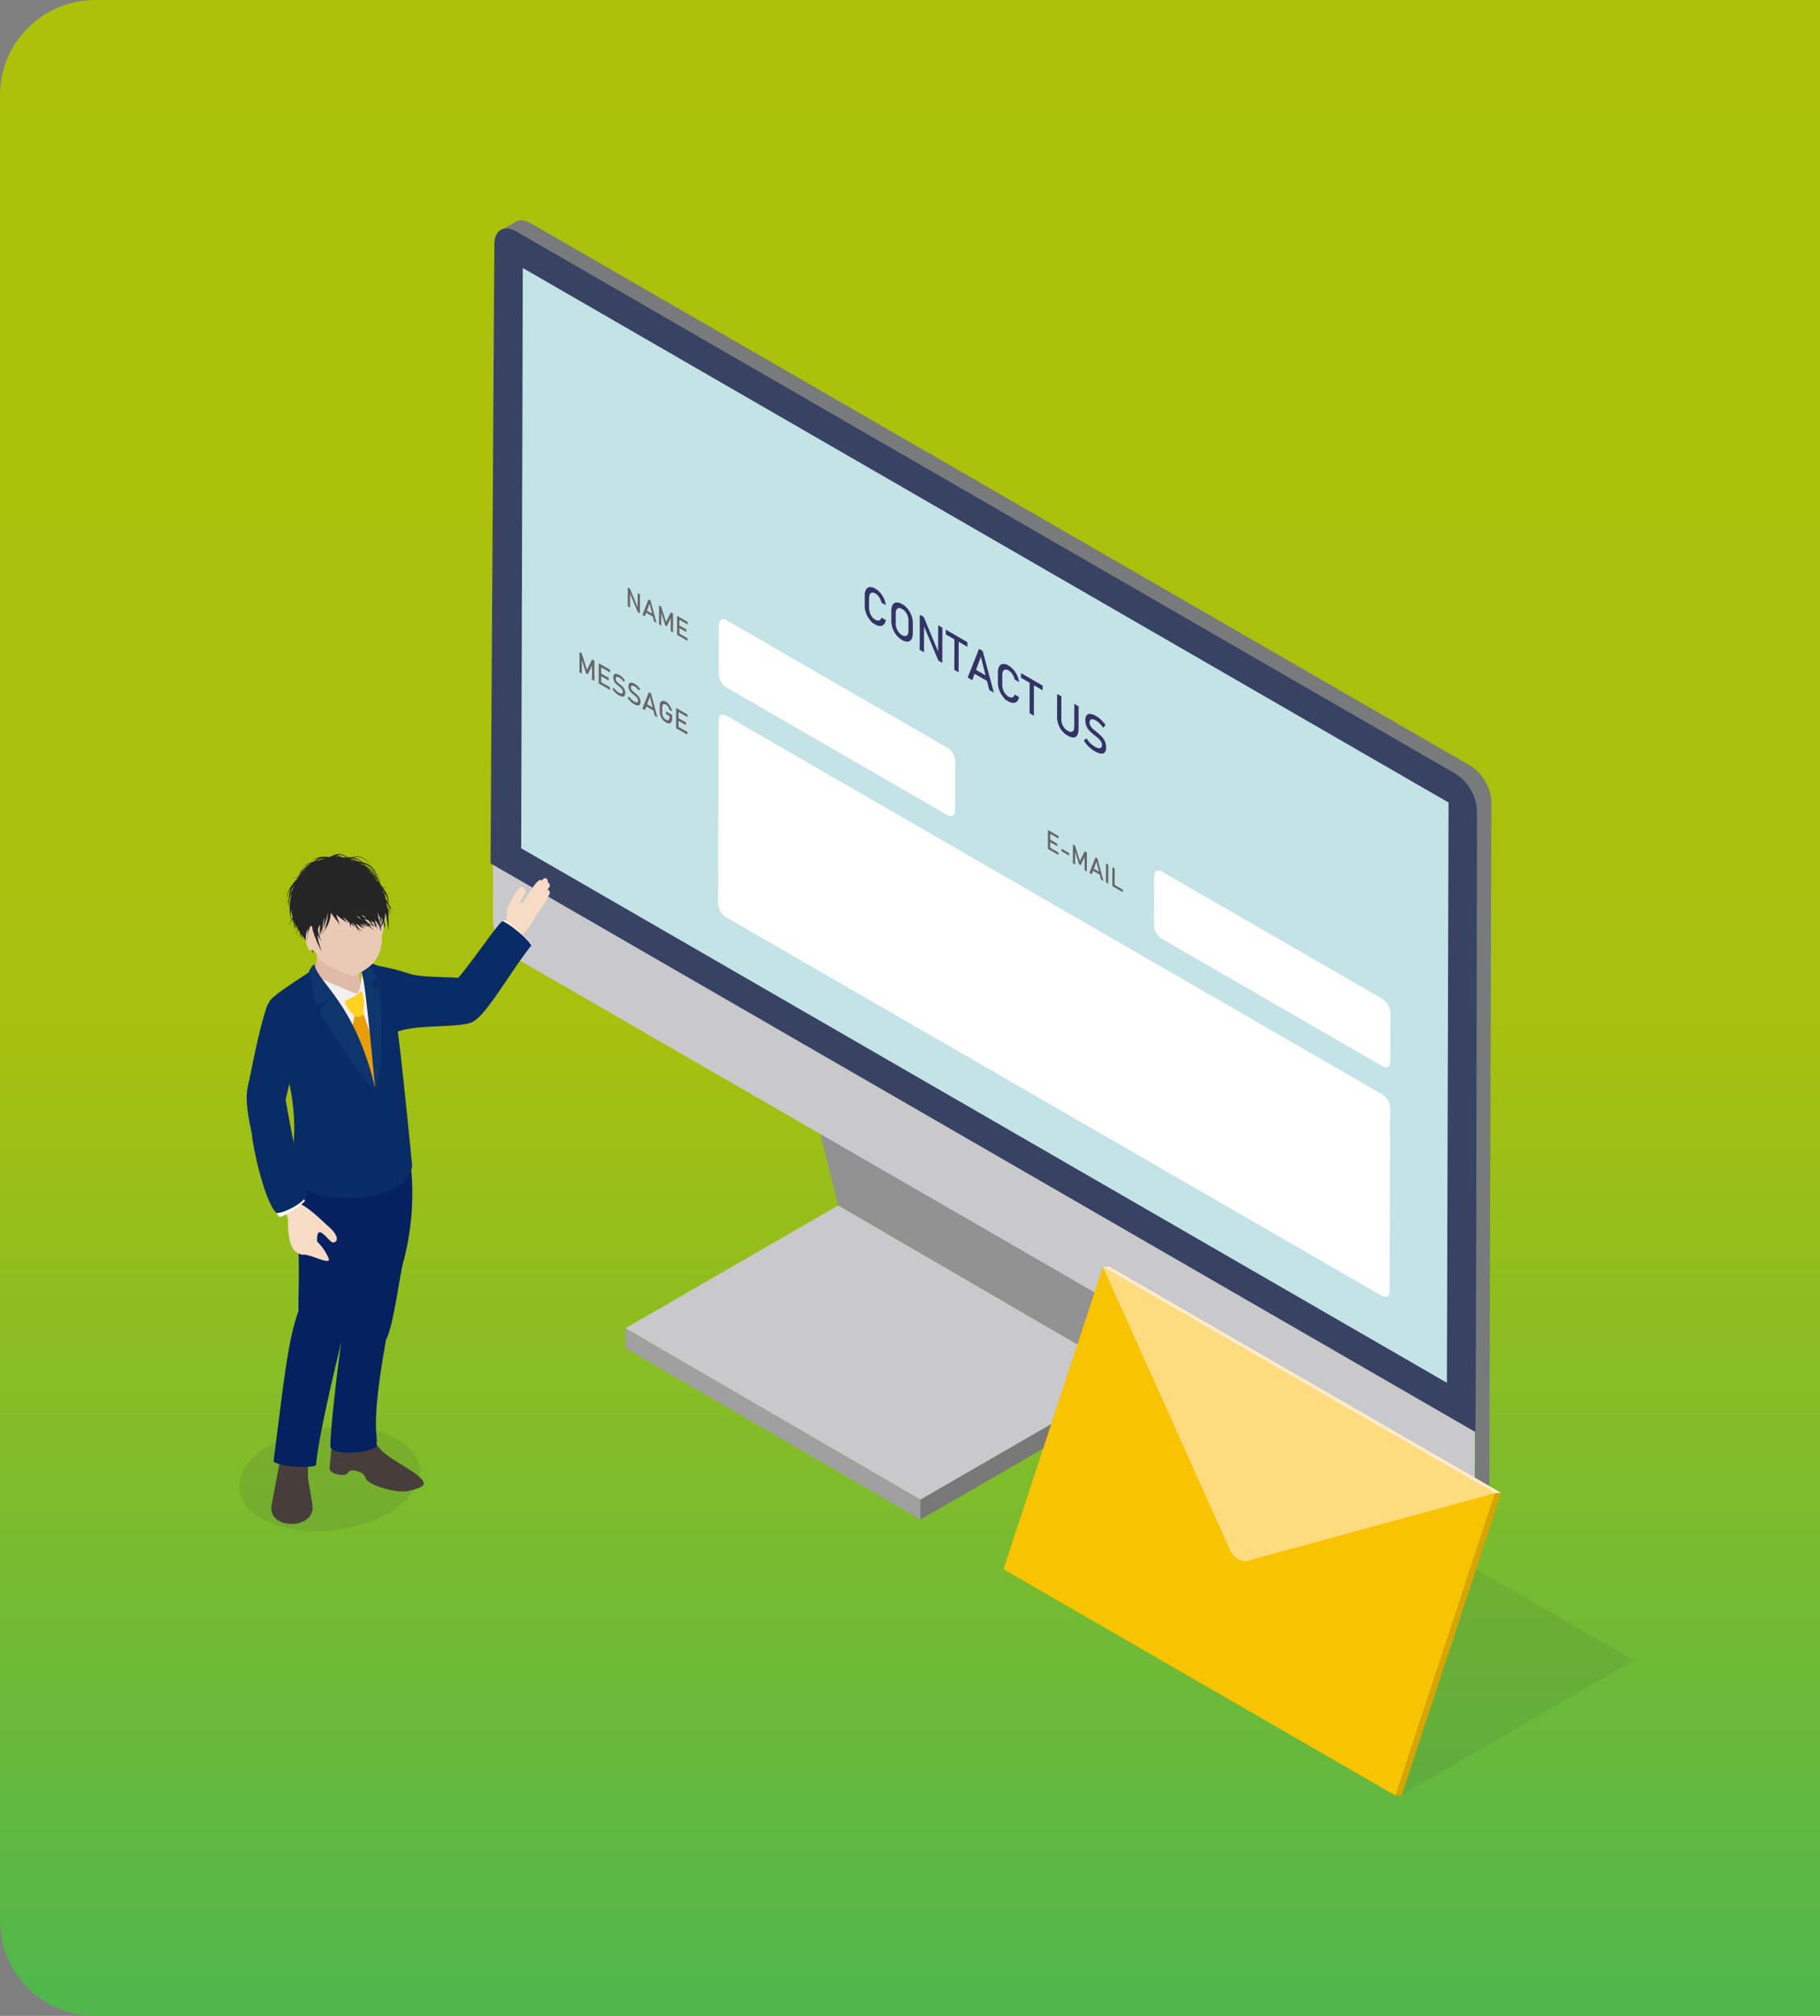 <?xml version="1.0" encoding="UTF-8"?> <svg xmlns="http://www.w3.org/2000/svg" xmlns:xlink="http://www.w3.org/1999/xlink" width="344" height="381" viewBox="0 0 344 381"><rect x="0" y="0" width="344" height="381" fill="#808080" stroke="none"/><defs><linearGradient id="linear-gradient" x1="0.5" x2="0.5" y2="1" gradientUnits="objectBoundingBox"><stop offset="0" stop-color="#adc10a"></stop><stop offset="0.507" stop-color="#a8c00e"></stop><stop offset="1" stop-color="#50b74c"></stop></linearGradient><clipPath id="clip-path"><path id="_94d08331d8ab293c0258b4d1d2964ae0" data-name="94d08331d8ab293c0258b4d1d2964ae0" d="M18,0H344a0,0,0,0,1,0,0V381a0,0,0,0,1,0,0H18A18,18,0,0,1,0,363V18A18,18,0,0,1,18,0Z" transform="translate(8 1738.781)" fill="url(#linear-gradient)"></path></clipPath><clipPath id="clip-path-2"><rect id="長方形_219" data-name="長方形 219" width="538.844" height="381" fill="none"></rect></clipPath><clipPath id="clip-path-4"><rect id="長方形_213" data-name="長方形 213" width="112.792" height="65.287" fill="none"></rect></clipPath><clipPath id="clip-path-5"><path id="パス_598" data-name="パス 598" d="M296.114,65.057h-.088c-.085.007-.167.015-.247.028-.013,0-.025.006-.038.012a.359.359,0,0,0-.061.015.964.964,0,0,0-.116.026c-.038.012-.076.026-.113.039-.019.006-.037.013-.056.021a.15.15,0,0,0-.028.008,1.406,1.406,0,0,0-.179.083l-.059.036q-1.4.806-2.79,1.618a2.116,2.116,0,0,1,.271-.131l.048-.015a1.859,1.859,0,0,1,.233-.066c.021,0,.042-.011.062-.015a2.365,2.365,0,0,1,.3-.038.692.692,0,0,1,.073,0,2.217,2.217,0,0,1,.244,0c.063,0,.124.015.184.024s.125.015.186.029a.9.9,0,0,1,.135.031c.072.017.148.038.227.061.049.015.1.031.143.05s.122.048.183.075a4.676,4.676,0,0,1,.538.263l177.62,102.55a.922.922,0,0,1,.1.065,5.606,5.606,0,0,1,.6.421.521.521,0,0,1,.061.047c.077.059.15.127.221.191.056.048.112.091.164.142.036.033.073.068.108.106.081.077.157.154.236.235l.1.108c.086.1.175.191.26.292.013.017.028.033.043.052.1.119.193.242.287.371.022.026.04.054.061.083a8.8,8.8,0,0,1,.529.81c.014.023.028.047.04.069.083.141.157.284.233.427l.028.055c.065.128.127.26.185.392.014.029.025.06.038.089a8.962,8.962,0,0,1,.338.917c.035.115.066.23.1.345.015.054.032.109.045.163.05.225.088.448.121.666.006.052.013.109.017.16a5.522,5.522,0,0,1,.042.658l-.361,127.943a2.786,2.786,0,0,1-1.166,2.546q1.394-.813,2.787-1.624a2.771,2.771,0,0,0,1.165-2.544l.365-127.941a6.224,6.224,0,0,0-.043-.658c-.006-.052-.013-.106-.02-.157a6.036,6.036,0,0,0-.124-.676s0-.006,0-.006c-.008-.042-.023-.086-.032-.129-.031-.121-.063-.24-.1-.358,0-.015-.005-.028-.009-.045-.047-.137-.095-.28-.145-.422-.049-.124-.1-.25-.151-.374-.01-.026-.022-.057-.035-.084s-.024-.054-.038-.085c-.026-.056-.051-.112-.075-.171-.04-.077-.075-.152-.112-.227a.216.216,0,0,1-.022-.05.174.174,0,0,1-.022-.04c-.053-.1-.1-.2-.162-.3-.018-.028-.031-.06-.052-.088s-.027-.046-.04-.07c-.024-.043-.049-.088-.074-.13-.058-.1-.117-.189-.179-.282s-.122-.185-.184-.273c-.029-.045-.065-.087-.1-.133-.019-.021-.033-.045-.051-.068a.809.809,0,0,0-.051-.072c-.068-.09-.141-.181-.214-.268a.315.315,0,0,0-.028-.033l-.049-.06c-.051-.06-.1-.12-.156-.18-.033-.038-.067-.072-.1-.109s-.059-.065-.09-.1-.044-.051-.067-.074c-.06-.06-.122-.118-.18-.175-.033-.033-.065-.065-.1-.1,0-.006-.013-.011-.022-.02-.052-.047-.1-.086-.152-.133-.07-.058-.136-.12-.2-.177a.133.133,0,0,1-.028-.022c-.017-.013-.035-.022-.052-.035a6.61,6.61,0,0,0-.573-.4c-.019-.012-.039-.031-.06-.044s-.038-.022-.06-.033L297.954,65.6a4.571,4.571,0,0,0-.544-.267c-.02-.01-.041-.024-.063-.031-.038-.013-.074-.024-.11-.038-.051-.016-.1-.037-.152-.051-.077-.027-.155-.046-.232-.065-.041-.009-.081-.021-.122-.031a.233.233,0,0,1-.051-.012c-.05-.008-.093-.01-.14-.016-.063-.008-.126-.017-.188-.02a.234.234,0,0,0-.038-.007l-.095,0-.106,0" transform="translate(-292.338 -65.055)" fill="none"></path></clipPath><linearGradient id="linear-gradient-3" x1="-0.424" y1="1.266" x2="-0.422" y2="1.266" gradientUnits="objectBoundingBox"><stop offset="0" stop-color="#c9c9cb"></stop><stop offset="0.863" stop-color="#c9c9cb"></stop><stop offset="0.929" stop-color="#797a7b"></stop><stop offset="1" stop-color="#797a7b"></stop></linearGradient><clipPath id="clip-path-7"><path id="パス_631" data-name="パス 631" d="M315.378,201.746l153.215,88.459.222-78.258L315.6,123.488Z" transform="translate(-315.378 -123.488)" fill="none"></path></clipPath><clipPath id="clip-path-9"><rect id="長方形_217" data-name="長方形 217" width="34.124" height="19.702" fill="none"></rect></clipPath></defs><g id="マスクグループ_5" data-name="マスクグループ 5" transform="translate(-8 -1738.781)" clip-path="url(#clip-path)"><g id="グループ_502" data-name="グループ 502" transform="translate(-84.422 1738.781)"><g id="グループ_501" data-name="グループ 501" clip-path="url(#clip-path-2)"><path id="パス_658" data-name="パス 658" d="M0,0H538.844V381H0Z" transform="translate(0 0.001)" fill="url(#linear-gradient)"></path><g id="グループ_489" data-name="グループ 489"><g id="グループ_488" data-name="グループ 488" clip-path="url(#clip-path-2)"><g id="グループ_487" data-name="グループ 487" transform="translate(288.411 274.076)" opacity="0.08"><g id="グループ_486" data-name="グループ 486"><g id="グループ_485" data-name="グループ 485" clip-path="url(#clip-path-4)"><path id="パス_592" data-name="パス 592" d="M494.623,428.217l-44.009,25.574L519.4,493.5l44.01-25.577Z" transform="translate(-450.614 -428.216)" fill="#212a3d"></path></g></g></g></g></g><path id="パス_593" data-name="パス 593" d="M425.058,388.339l-55.747-32.4L329.1,379.157l55.749,32.4Z" transform="translate(-118.462 -128.125)" fill="#c9c9cb"></path><path id="パス_594" data-name="パス 594" d="M384.847,424.614l-55.749-32.4.012,3.749,55.748,32.4Z" transform="translate(-118.462 -141.181)" fill="#a0a0a0"></path><path id="パス_595" data-name="パス 595" d="M423.4,290.964l-55.747-32.4,15.54,62.325,55.746,32.4Z" transform="translate(-132.339 -93.073)" fill="#929292"></path><path id="パス_596" data-name="パス 596" d="M426.657,288.023l-55.749-32.4-3.258,1.882,55.746,32.4Z" transform="translate(-132.339 -92.015)" fill="#c1c1c1"></path><path id="パス_597" data-name="パス 597" d="M440.872,308.126l15.539,62.324L416.2,393.668l.01,3.746L456.421,374.2l3.259-1.88-.013-3.749-15.534-62.326Z" transform="translate(-149.815 -110.235)" fill="#787878"></path><g id="グループ_491" data-name="グループ 491" transform="translate(187.108 41.638)"><g id="グループ_490" data-name="グループ 490" clip-path="url(#clip-path-5)"><rect id="長方形_215" data-name="長方形 215" width="303.89" height="285.096" transform="translate(-106.83 177.915) rotate(-59.017)" fill="url(#linear-gradient-3)"></rect></g></g><g id="グループ_493" data-name="グループ 493"><g id="グループ_492" data-name="グループ 492" clip-path="url(#clip-path-2)"><path id="パス_599" data-name="パス 599" d="M294.306,68.124c-2.186-1.264-3.982-.239-3.988,2.275l-.364,127.942a8.777,8.777,0,0,0,3.965,6.866l177.62,102.549c2.184,1.262,3.978.232,3.986-2.276l.361-127.943a8.758,8.758,0,0,0-3.959-6.863Z" transform="translate(-104.372 -24.327)" fill="#c9c9cb"></path><path id="パス_600" data-name="パス 600" d="M289.263,187.452l.041.024c7.588,4.378,185.8,107.287,185.964,107.369l.036.012c.113,0,.113,0,.145-5.124.018-3.04.038-7.509.058-13.285.035-9.729.072-23.292.108-40.315.061-28.984.1-58.349.1-58.641a8.841,8.841,0,0,0-4-6.937L294.1,68.007a3.659,3.659,0,0,0-1.816-.553c-1.39,0-2.289,1.138-2.3,2.9Zm180.678,98.023-174.8-100.923.311-109.474L470.253,176Z" transform="translate(-104.123 -24.281)" fill="#384363"></path><path id="パス_601" data-name="パス 601" d="M298.625,79.145l-.309,109.664L473.283,289.824l.31-109.661Z" transform="translate(-107.382 -28.489)" fill="#c4e3e7"></path></g></g><g id="グループ_495" data-name="グループ 495" transform="translate(201.855 79.037)"><g id="グループ_494" data-name="グループ 494" clip-path="url(#clip-path-7)"><path id="パス_602" data-name="パス 602" d="M400.731,174.713a.562.562,0,0,1,.419-.309.975.975,0,0,1,.618.159,2.067,2.067,0,0,1,.5.421,2.962,2.962,0,0,1,.41.614,2.707,2.707,0,0,1,.252.7l.829.478a4.806,4.806,0,0,0-.371-1.253,4.662,4.662,0,0,0-.7-1.094,3.576,3.576,0,0,0-.913-.775,1.8,1.8,0,0,0-1.054-.3.9.9,0,0,0-.71.458,2.247,2.247,0,0,0-.252,1.158l-.005,1.823a4.347,4.347,0,0,0,.949,2.72l.453.568.6.347a1.861,1.861,0,0,0,.913.285.953.953,0,0,0,.7-.291,1.518,1.518,0,0,0,.382-.821l-.829-.479a.74.74,0,0,1-.253.429.554.554,0,0,1-.413.129,1.08,1.08,0,0,1-.5-.163,2.1,2.1,0,0,1-.618-.55,2.71,2.71,0,0,1-.415-.789,2.955,2.955,0,0,1-.143-.906l.006-1.825a1.611,1.611,0,0,1,.147-.739" transform="translate(-345.749 -141.437)" fill="#336"></path><path id="パス_603" data-name="パス 603" d="M409.657,178.21a1.839,1.839,0,0,0-1.063-.307.892.892,0,0,0-.719.447,2.161,2.161,0,0,0-.256,1.141l-.006,1.877a4.173,4.173,0,0,0,.25,1.432,4.338,4.338,0,0,0,.714,1.275,3.75,3.75,0,0,0,1.062.913,1.894,1.894,0,0,0,1.069.316.9.9,0,0,0,.714-.45,2.163,2.163,0,0,0,.257-1.14l.005-1.878a4.194,4.194,0,0,0-.248-1.431,4.389,4.389,0,0,0-.71-1.271,3.767,3.767,0,0,0-1.066-.924m1.186,5.055a1.42,1.42,0,0,1-.147.707.528.528,0,0,1-.423.278,1.075,1.075,0,0,1-.632-.176,2.177,2.177,0,0,1-.627-.552,2.522,2.522,0,0,1-.42-.765,2.666,2.666,0,0,1-.147-.876l.006-1.948a1.405,1.405,0,0,1,.152-.7.517.517,0,0,1,.423-.278,1.029,1.029,0,0,1,.627.175,2.219,2.219,0,0,1,.632.553,2.482,2.482,0,0,1,.419.765,2.623,2.623,0,0,1,.144.869Z" transform="translate(-348.579 -143.073)" fill="#336"></path><path id="パス_604" data-name="パス 604" d="M416.754,181.934l-.735-.424-.02,6.639.806.464.014-4.88,2.706,6.451.745.43.019-6.639-.8-.465-.015,4.954Z" transform="translate(-351.598 -144.374)" fill="#336"></path><path id="パス_605" data-name="パス 605" d="M426.121,193.992l.015-5.758,1.634.943,0-.886-4.078-2.355,0,.887,1.634.943-.017,5.758Z" transform="translate(-354.367 -145.967)" fill="#336"></path><path id="パス_606" data-name="パス 606" d="M430.163,197.022l.87.5.442-1.206,2.335,1.348.431,1.71.871.5L433,192.005l-.688-.4Zm3.384-.4-1.8-1.041.91-2.493Z" transform="translate(-356.696 -148.008)" fill="#336"></path><path id="パス_607" data-name="パス 607" d="M440.077,197.429a.552.552,0,0,1,.413-.309.968.968,0,0,1,.618.157,2.04,2.04,0,0,1,.5.421,2.954,2.954,0,0,1,.41.614,2.75,2.75,0,0,1,.252.7l.833.48a4.848,4.848,0,0,0-.376-1.256,4.677,4.677,0,0,0-.7-1.091,3.614,3.614,0,0,0-.917-.778,1.815,1.815,0,0,0-1.055-.3.9.9,0,0,0-.709.458,2.259,2.259,0,0,0-.252,1.158l-.005,1.825a4.35,4.35,0,0,0,.949,2.719l.454.568.6.347a1.871,1.871,0,0,0,.914.285.944.944,0,0,0,.7-.291,1.562,1.562,0,0,0,.387-.818l-.834-.48a.754.754,0,0,1-.254.43.557.557,0,0,1-.413.127,1.075,1.075,0,0,1-.5-.163,2.09,2.09,0,0,1-.617-.55,2.673,2.673,0,0,1-.411-.786,2.861,2.861,0,0,1-.147-.909l.006-1.825a1.541,1.541,0,0,1,.152-.737" transform="translate(-359.91 -149.613)" fill="#336"></path><path id="パス_608" data-name="パス 608" d="M448.344,206.822l.015-5.758,1.635.944,0-.888-4.078-2.355,0,.888,1.635.943-.017,5.757Z" transform="translate(-362.366 -150.585)" fill="#336"></path><path id="パス_609" data-name="パス 609" d="M456.572,204.92l-.013,4.24a4.491,4.491,0,0,0,.236,1.472,3.935,3.935,0,0,0,1.786,2.168,2.057,2.057,0,0,0,1.1.345.835.835,0,0,0,.7-.442,2.5,2.5,0,0,0,.242-1.2l.013-4.238-.815-.471-.012,4.271c0,.485-.1.8-.32.941s-.517.1-.906-.123a2.318,2.318,0,0,1-.9-.917,2.684,2.684,0,0,1-.315-1.309l.013-4.271Z" transform="translate(-366.197 -152.8)" fill="#336"></path><path id="パス_610" data-name="パス 610" d="M467.52,217.3a1.564,1.564,0,0,1-.973-.3,4.258,4.258,0,0,1-.862-.659,5.331,5.331,0,0,1-.729-.917l-.5.421a6.6,6.6,0,0,0,.6.806,5.7,5.7,0,0,0,.7.678c.249.206.374.306.374.306l.417.241a3.012,3.012,0,0,0,1.148.437.789.789,0,0,0,.727-.237,1.327,1.327,0,0,0,.252-.9v-.01a2.709,2.709,0,0,0-.231-1.164,3.232,3.232,0,0,0-.588-.889,8.837,8.837,0,0,0-.876-.8l-.041-.036-.047-.032-.028-.027-.027-.022c-.3-.237-.534-.442-.7-.6a2.43,2.43,0,0,1-.42-.534,1.236,1.236,0,0,1-.168-.634v-.006c0-.333.11-.524.33-.58a1.325,1.325,0,0,1,.918.255,3.243,3.243,0,0,1,.661.521,6.211,6.211,0,0,1,.654.8l.467-.47a7.827,7.827,0,0,0-.575-.72,6.388,6.388,0,0,0-.59-.572,4.268,4.268,0,0,0-.613-.433,2.749,2.749,0,0,0-1.1-.407.756.756,0,0,0-.705.256,1.456,1.456,0,0,0-.246.914v.006a2.818,2.818,0,0,0,.254,1.23,3.136,3.136,0,0,0,.626.889,11.06,11.06,0,0,0,.94.8l.061.051.024.019.028.016c.262.211.477.395.641.554a2.256,2.256,0,0,1,.406.536,1.335,1.335,0,0,1,.152.639v0c0,.33-.119.515-.349.559" transform="translate(-369.039 -154.925)" fill="#336"></path><path id="パス_611" data-name="パス 611" d="M358.158,183.068c-.81-.469-1.477-.087-1.479.844l-.027,9.3a3.251,3.251,0,0,0,1.47,2.546l41.712,24.083c.81.467,1.477.092,1.48-.844l.027-9.3a3.257,3.257,0,0,0-1.471-2.546Z" transform="translate(-330.235 -144.862)" fill="#fff"></path><path id="パス_612" data-name="パス 612" d="M330.192,173.682l-.393-.228-.011,3.572.431.249.007-2.629,1.458,3.476.4.232.011-3.571-.436-.253-.007,2.673Z" transform="translate(-320.565 -141.474)" fill="#666"></path><path id="パス_613" data-name="パス 613" d="M335.269,176.985l-1.158,2.911.474.272.235-.645,1.257.726.23.914.469.27-1.132-4.233Zm-.3,2.142.49-1.345.48,1.905Z" transform="translate(-322.121 -142.745)" fill="#666"></path><path id="パス_614" data-name="パス 614" d="M341.659,183.88l.01-3.573-.408-.235-.92,1.835-.91-2.892-.408-.235-.01,3.572.426.246.006-2.42.739,2.356.3.174.75-1.531-.008,2.456Z" transform="translate(-323.886 -143.391)" fill="#666"></path><path id="パス_615" data-name="パス 615" d="M346.354,183.492l0-.478-1.56-.9-.439-.254-.01,3.572.214.125,1.784,1.03,0-.474-1.559-.9,0-1.06,1.326.765v-.479l-1.326-.764,0-1.083Z" transform="translate(-325.805 -144.499)" fill="#666"></path><path id="パス_616" data-name="パス 616" d="M486.651,269.962l41.712,24.082c.81.469,1.477.093,1.48-.844l.027-9.3a3.26,3.26,0,0,0-1.47-2.547l-41.713-24.082c-.81-.467-1.478-.088-1.479.843l-.028,9.3a3.251,3.251,0,0,0,1.471,2.547" transform="translate(-376.5 -171.574)" fill="#fff"></path><path id="パス_617" data-name="パス 617" d="M455.864,246.716v-.478l-1.564-.9-.435-.252-.01,3.572.21.122,1.79,1.032v-.472l-1.564-.9,0-1.061,1.325.766v-.479L454.3,246.9l0-1.081Z" transform="translate(-365.224 -167.257)" fill="#666"></path><path id="パス_618" data-name="パス 618" d="M459.321,251.927v-.478l-1.438-.831v.478Z" transform="translate(-366.674 -169.25)" fill="#666"></path><path id="パス_619" data-name="パス 619" d="M463.875,254.44l.01-3.571-.412-.238-.919,1.834-.906-2.889-.408-.236-.01,3.574.426.246.006-2.411.739,2.344.3.177.751-1.544-.008,2.467Z" transform="translate(-367.879 -168.789)" fill="#666"></path><path id="パス_620" data-name="パス 620" d="M466.094,256.095l.473.273.235-.646,1.257.726.23.914.469.269-1.132-4.232-.375-.216Zm1.823-.209-.972-.56.492-1.345Z" transform="translate(-369.63 -170.173)" fill="#666"></path><path id="パス_621" data-name="パス 621" d="M471.43,258.8l.01-3.572-.435-.252-.01,3.572Z" transform="translate(-371.394 -170.819)" fill="#666"></path><path id="パス_622" data-name="パス 622" d="M472.892,256.069l-.01,3.572.216.124,1.784,1.03v-.473l-1.564-.9.008-3.1Z" transform="translate(-372.073 -171.212)" fill="#666"></path><path id="パス_623" data-name="パス 623" d="M356.559,212.072l-.1,34.67a3.254,3.254,0,0,0,1.47,2.546l123.976,71.578c.809.469,1.476.087,1.479-.844l.1-34.668a3.26,3.26,0,0,0-1.47-2.546L358.038,211.23c-.81-.469-1.477-.088-1.479.842" transform="translate(-330.166 -154.999)" fill="#fff"></path><path id="パス_624" data-name="パス 624" d="M318.335,198.008l.011-3.82-.435-.251-.981,1.961-.972-3.088-.435-.252-.011,3.82.454.262.008-2.581.79,2.508.323.186.8-1.641-.008,2.634Z" transform="translate(-315.426 -148.35)" fill="#666"></path><path id="パス_625" data-name="パス 625" d="M323.355,197.586l0-.506-1.667-.962-.469-.271-.01,3.82.229.133,1.905,1.1,0-.511-1.667-.963,0-1.13,1.414.817v-.51l-1.414-.816,0-1.164Z" transform="translate(-317.477 -149.534)" fill="#666"></path><path id="パス_626" data-name="パス 626" d="M327.03,202.685a.924.924,0,0,1-.563-.174,2.549,2.549,0,0,1-.5-.378,3.216,3.216,0,0,1-.417-.526l-.291.242a3.972,3.972,0,0,0,.346.463,3.486,3.486,0,0,0,.4.39l.216.178.238.137a1.747,1.747,0,0,0,.661.252.459.459,0,0,0,.418-.136.757.757,0,0,0,.147-.513v-.012a1.621,1.621,0,0,0-.134-.67,1.864,1.864,0,0,0-.341-.508,4.585,4.585,0,0,0-.5-.457l-.023-.019-.028-.021-.015-.015-.019-.015c-.172-.137-.308-.253-.4-.339a1.386,1.386,0,0,1-.243-.308.735.735,0,0,1-.1-.368v-.006c0-.188.063-.3.188-.332a.794.794,0,0,1,.534.152,1.765,1.765,0,0,1,.374.3,3.531,3.531,0,0,1,.379.461l.268-.271a4.34,4.34,0,0,0-.332-.419,3.6,3.6,0,0,0-.341-.326,2.2,2.2,0,0,0-.347-.248,1.529,1.529,0,0,0-.641-.236.436.436,0,0,0-.4.148.8.8,0,0,0-.142.523v0a1.622,1.622,0,0,0,.148.712,1.849,1.849,0,0,0,.36.509c.136.131.318.286.543.463l.032.024.014.015.014.007a4.415,4.415,0,0,1,.37.317,1.2,1.2,0,0,1,.234.312.749.749,0,0,1,.088.364v.006q0,.281-.2.322" transform="translate(-318.937 -150.653)" fill="#666"></path><path id="パス_627" data-name="パス 627" d="M331.533,205.285a.928.928,0,0,1-.562-.173,2.626,2.626,0,0,1-.5-.378,3.015,3.015,0,0,1-.417-.526l-.3.238a4.1,4.1,0,0,0,.35.467,3.242,3.242,0,0,0,.4.389c.14.118.215.179.215.179l.239.138a1.765,1.765,0,0,0,.66.252.474.474,0,0,0,.418-.136.789.789,0,0,0,.147-.514v-.01a1.607,1.607,0,0,0-.134-.671,1.9,1.9,0,0,0-.341-.51,4.583,4.583,0,0,0-.5-.455l-.028-.022-.024-.019-.019-.017-.013-.013c-.173-.138-.309-.253-.408-.342a1.416,1.416,0,0,1-.238-.305.726.726,0,0,1-.1-.368v-.006c0-.189.061-.3.188-.333a.8.8,0,0,1,.53.148,1.817,1.817,0,0,1,.379.3,3.332,3.332,0,0,1,.378.461l.264-.273a4.049,4.049,0,0,0-.328-.415,3.675,3.675,0,0,0-.341-.326,2.238,2.238,0,0,0-.351-.252,1.556,1.556,0,0,0-.637-.234.436.436,0,0,0-.4.15.8.8,0,0,0-.143.522v.005a1.6,1.6,0,0,0,.148.711,1.8,1.8,0,0,0,.359.51c.136.132.318.285.539.461l.036.027.014.013.014.008c.15.119.276.223.37.316a1.245,1.245,0,0,1,.234.313.738.738,0,0,1,.088.364v.005c0,.189-.067.3-.2.322" transform="translate(-320.556 -151.589)" fill="#666"></path><path id="パス_628" data-name="パス 628" d="M335.331,204.395l-1.238,3.111.5.289.253-.7,1.343.775.248.984.5.289-1.21-4.524Zm-.33,2.282.523-1.434.514,2.032Z" transform="translate(-322.115 -152.611)" fill="#666"></path><path id="パス_629" data-name="パス 629" d="M339.792,207.734a.338.338,0,0,1,.239-.179.621.621,0,0,1,.365.1,1.091,1.091,0,0,1,.271.226,1.621,1.621,0,0,1,.234.346,1.493,1.493,0,0,1,.135.407l.506.292a2.674,2.674,0,0,0-.218-.725,2.775,2.775,0,0,0-.4-.63,2.046,2.046,0,0,0-.524-.442,1.048,1.048,0,0,0-.614-.177.5.5,0,0,0-.408.265,1.268,1.268,0,0,0-.148.669l0,1.124a2.178,2.178,0,0,0,.145.789,2.552,2.552,0,0,0,.41.711,2.249,2.249,0,0,0,.618.524,1.053,1.053,0,0,0,.614.177.5.5,0,0,0,.408-.265,1.282,1.282,0,0,0,.147-.67v-.666l-1.151-.664v.515l.674.39v.162a.918.918,0,0,1-.086.435.3.3,0,0,1-.239.17.653.653,0,0,1-.367-.1,1.335,1.335,0,0,1-.364-.314,1.437,1.437,0,0,1-.243-.431,1.319,1.319,0,0,1-.088-.481l0-1.124a.93.93,0,0,1,.086-.431" transform="translate(-323.962 -153.531)" fill="#666"></path><path id="パス_630" data-name="パス 630" d="M346.2,210.777v-.5l-1.667-.963-.468-.269-.011,3.818.225.13,1.91,1.1v-.511l-1.666-.961,0-1.132,1.415.817v-.51l-1.414-.817,0-1.163Z" transform="translate(-325.701 -154.283)" fill="#666"></path></g></g><g id="グループ_500" data-name="グループ 500"><g id="グループ_499" data-name="グループ 499" clip-path="url(#clip-path-2)"><path id="パス_632" data-name="パス 632" d="M532.574,416.237,459.54,374.078l-.006-.011,0,.006-18.8,57.15,74.113,42.789,18.8-57.158Z" transform="translate(-158.646 -134.649)" fill="#f8c300"></path><path id="パス_633" data-name="パス 633" d="M470.1,374.076l24.188,53.876a3.608,3.608,0,0,0,1.338,1.337,2.64,2.64,0,0,0,1.669.392l46.923-12.824Z" transform="translate(-169.217 -134.652)" fill="#ffdb80"></path><path id="パス_634" data-name="パス 634" d="M544.323,416.161,471.277,374l-1.176.049,73.045,42.164,1.073.617,1.173-.047Z" transform="translate(-169.217 -134.624)" fill="#ffedca"></path><path id="パス_635" data-name="パス 635" d="M575.328,440.89l-18.8,57.158L557.7,498l18.8-57.156Z" transform="translate(-200.327 -158.686)" fill="#d8a400"></path><g id="グループ_498" data-name="グループ 498" transform="translate(137.641 269.666)" opacity="0.1" style="mix-blend-mode: multiply;isolation: isolate"><g id="グループ_497" data-name="グループ 497"><g id="グループ_496" data-name="グループ 496" clip-path="url(#clip-path-9)"><path id="パス_636" data-name="パス 636" d="M243.282,437.627c-7.124,4.113-17.9,4.56-24.067,1s-5.395-9.783,1.727-13.895,17.9-4.56,24.068-1,5.394,9.783-1.728,13.9" transform="translate(-215.05 -421.327)" fill="#212a3d"></path></g></g></g><path id="パス_637" data-name="パス 637" d="M294.049,266.519a2.92,2.92,0,0,1,.536-2.4,8.461,8.461,0,0,1,1.659-2.8.712.712,0,0,1,1.037-.113.81.81,0,0,1,.108,1.1,13.95,13.95,0,0,0-.961,1.577c.152.233.469.018.652.04,0,0,2.211-3.731,2.816-4.025a.515.515,0,0,1,.727-.14l.181-.223a.513.513,0,0,1,.75-.061.577.577,0,0,1,.132.652.513.513,0,0,1,.218.1.581.581,0,0,1,.1.787l-.354.5a.518.518,0,0,1,.188.064.578.578,0,0,1,.207.763,26.244,26.244,0,0,1-2.526,4,15.187,15.187,0,0,1-3.32,4.417c-.8.484-1.973-.38-2.257-1.192a8.2,8.2,0,0,1,.1-3.039" transform="translate(-105.766 -93.35)" fill="#f7dbc5"></path><path id="パス_638" data-name="パス 638" d="M292.767,272.264s.121-.406.385-.467,3.554,2.6,5.069,4.4a.383.383,0,0,1-.321.285Z" transform="translate(-105.384 -97.835)" fill="#fff"></path><path id="パス_639" data-name="パス 639" d="M226.58,428.055s-1.1,5.536-2.007,10.424,8.542,4.843,7.707-.12l-.835-4.964,0-5.2Z" transform="translate(-80.815 -154.083)" fill="#473e3c"></path><path id="パス_640" data-name="パス 640" d="M250.108,424.922c.978,2.96,5.305,4.615,7.983,6.658s1.206,2.442-1.188,3.116-8.139-1.117-8.379-2.4-3.048-1.9-3.31-1.023-3.618.378-3.5-.865.232-2.488.348-3.731c3.358.493,5.484,1.069,6.252.225-.6-1.31.5-1.567,1.8-1.984" transform="translate(-87.005 -152.955)" fill="#473e3c"></path><path id="パス_641" data-name="パス 641" d="M245.362,281.552a8.35,8.35,0,0,0,.464,3.73c.6,6.08-7.4.23-9.254-2.007a9.9,9.9,0,0,0-.3-8.436c2.408,1.777,9.094,6.713,9.094,6.713" transform="translate(-85.047 -98.931)" fill="#debaa7"></path><path id="パス_642" data-name="パス 642" d="M247.583,286.009l-1.21.228s-.1,4.114-.915,4.516c-.255.045-7.757-3.21-7.757-3.21L249.173,311.9Z" transform="translate(-85.563 -102.952)" fill="#f0f0f0"></path><path id="パス_643" data-name="パス 643" d="M255.2,337.761a50.2,50.2,0,0,1-.7,21.881c-.779,2.457-1.906,12.409-3.384,15.148-3.153,17.467-1.327,18.185-1.85,19.724,1.134,1.37-7.986,2.58-8.671.487-.018-3.07,1.218-14.395,2.977-26.458-.677-3.317-3.306-17.115-5.415-19.3C239.458,334.33,250,342.02,255.2,337.761" transform="translate(-85.729 -121.58)" fill="#052160"></path><path id="パス_644" data-name="パス 644" d="M250.317,333.6c1.171,7.507-4.3,13.954-4.711,15.418-1.559,5.584-5.79,17.355-6.678,20.864s-5.214,20.925-5.737,27.129c-.765.585-6.8.36-8.018-.706,1.848-14.12,2.591-22.568,4.725-28.489-.095-2.014.488-14.469-.676-16.555-2.78-3.636-1.116-10.808.069-14.8,1.617-5.435,13.751,2.776,21.026-2.864" transform="translate(-81.053 -120.081)" fill="#052160"></path><path id="パス_645" data-name="パス 645" d="M250.484,299.643l2.408,7.221v7.773l-4.859-11.488.678-3.3Z" transform="translate(-89.282 -107.859)" fill="#e89e0c"></path><path id="パス_646" data-name="パス 646" d="M249.835,294.218c.191.744-.266,1.829.013,2.9-.411.185-1.249.675-1.774.208s-2.508-2.737-1.555-2.958a8.575,8.575,0,0,0,2.824-1.746c.437.7.3.857.492,1.6" transform="translate(-88.645 -105.331)" fill="#ffd21f"></path><path id="パス_647" data-name="パス 647" d="M279.08,272c1.357.435,5.061,3.551,5.466,4.615-3.875,4.852-8.429,13.071-11,14.364-2.179,1.393-11.871.3-15.116,2.311-.561-1.11-5.091-13.3-3.185-12.91a42.891,42.891,0,0,1,6.263,1.55c1.762.686,7.528.625,9.216.779,2.008-2.147,7.438-10.141,8.361-10.709" transform="translate(-91.709 -97.909)" fill="#0a2c66"></path><path id="パス_648" data-name="パス 648" d="M223.861,291.552c.451-1.085,5.974-4.508,7.973-5.872,1.325,1.571,6.408,8.445,12.034,22.161,1.08-4.573-1.592-18.176-2.955-23.319-.03-.115-.065-.219-.1-.325a4.147,4.147,0,0,1,1.281-.067c6.208,1.191,4.734,4.81,5.638,10.321s2.814,25.325,3.1,28.115c-.791,7.7-21.555,8.323-23.214,1,3.787-16.671-5.466-27.9-3.753-32.01" transform="translate(-80.504 -102.264)" fill="#0a2c66"></path><path id="パス_649" data-name="パス 649" d="M236.669,284.925c1.068,3.746,7.583,7.176,11.47,23.18-1.922-.365-10.46-14.175-10.46-14.175l1.445-2.369-2.172.94-1.331-6.414s.916-1.672,1.048-1.162" transform="translate(-84.814 -102.527)" fill="#0f356d"></path><path id="パス_650" data-name="パス 650" d="M251.075,285.335c.625,1.487,1.883,14.689,2.625,22.52,2.115-4.972.857-18.722.857-18.722l-1.657-.54s.8-1.6,1.087-1.6a8.48,8.48,0,0,0-2.07-2.848s-.84-.181-.842,1.19" transform="translate(-90.377 -102.278)" fill="#0f356d"></path><path id="パス_651" data-name="パス 651" d="M230.257,354.15c1.813.643,4.659,3.559,5.652,4.406s2,2.215,1.281,2.822-1.185-.541-2.46-1.546-1.006,1.546-1.006,1.546a9.988,9.988,0,0,1,2.186,3.191c.419,1.436-3.85-1.071-5-.7-1.756-.449-2.616-1.74-2.711-6.048.239-1.865-2.2-4.171-2.2-4.171s2.334-3.986,4.267.5" transform="translate(-81.347 -126.713)" fill="#f7dbc5"></path><path id="パス_652" data-name="パス 652" d="M240.56,255.857c5.84,0,7.687,4.843,8.044,7.7s-.439,3.9-.655,5.4c.12,4.906-3.04,6.272-4.053,6.955a2.235,2.235,0,0,1-2.39.422c-.76-.317-5.133-2.087-5.653-3.4-.637-1.609-4.242-4.491-4.351-9-.126-5.215,3.217-8.072,9.059-8.072" transform="translate(-83.33 -92.098)" fill="#ebcab5"></path><path id="パス_653" data-name="パス 653" d="M236.616,253.4c5.6-1.335,10.246,3.279,10.737,6.184-6.434-4.946-13.216,2.272-12.32,7.035-.238,1.471-.858,3.841-.421,4.863-1.195-2.794-3.49-4.546-4.112-7.822a8.588,8.588,0,0,1,6.116-10.26" transform="translate(-82.905 -91.13)" fill="#262525"></path><path id="パス_654" data-name="パス 654" d="M237.113,274.595s-1.19-2.049-1.966-.745a4.158,4.158,0,0,0,0,3.849c.478.869,1.966-.247,1.966-.247Z" transform="translate(-84.472 -98.419)" fill="#ebcab5"></path><path id="パス_655" data-name="パス 655" d="M229.046,260.488v.312l.019-.311a3.529,3.529,0,0,1,.213-.785,5.37,5.37,0,0,1,.531-1c-.032.1-.063.193-.091.289a9.375,9.375,0,0,0-.272,1.521,3.3,3.3,0,0,0-.148.864,1.747,1.747,0,0,0,.084.566c0,.14.006.221.006.221s0-.067.008-.183a1.32,1.32,0,0,0,.121.262,1.249,1.249,0,0,0,.1.138,7.278,7.278,0,0,0,.182,1.752,2.818,2.818,0,0,0,.1.3.172.172,0,0,0-.02.017l-.145.112.157-.1.015-.011c.024.06.048.115.072.166-.065.139-.132.271-.2.383a2.477,2.477,0,0,1-.274.429l-.115.157.13-.145a2.527,2.527,0,0,0,.319-.4c.066-.091.134-.193.2-.3.017.029.035.06.054.085a.587.587,0,0,0,.209.192.593.593,0,0,1-.193-.2,1.112,1.112,0,0,1-.054-.1c.056-.091.111-.184.168-.284a5.988,5.988,0,0,0,.177.863c.036.33.065.629.086.867-.042.068-.069.116-.069.116l.07-.1c.029.339.044.552.044.552s0-.238,0-.613c.032-.05.081-.109.133-.175a1.136,1.136,0,0,0,.275.317.731.731,0,0,0,.138.077c.026.036.049.065.07.089-.037.157-.076.307-.118.436a1.27,1.27,0,0,1-.226.45.311.311,0,0,1-.143.1.317.317,0,0,0,.158-.085,1.355,1.355,0,0,0,.278-.438,5.09,5.09,0,0,0,.193-.516c.005.016.013.035.018.051.072.148.139.288.2.418l0,.006c.017.647.048,1.139.048,1.139s.019-.389.06-.924l.033.054a3.529,3.529,0,0,0,.257.8,1.534,1.534,0,0,0,.3.413c.1.072.154.115.154.115l-.14-.129a1.481,1.481,0,0,1-.245-.428,3.01,3.01,0,0,1-.121-.474c0,.006.01.012.013.017l.15.213-.134-.225-.039-.064a5.274,5.274,0,0,1-.071-.95,8,8,0,0,1,.154-1.459c0,.223.008.449.02.68a7.118,7.118,0,0,0,.309,1.822,3.027,3.027,0,0,0,.235.56l.1.207s-.029-.079-.081-.214a2.9,2.9,0,0,1-.184-.572c0-.014,0-.029-.008-.041a1.927,1.927,0,0,0,.118.3,2.1,2.1,0,0,0,.177.33,1.3,1.3,0,0,0,.164.234l.156.194-.14-.205a1.3,1.3,0,0,1-.143-.243,1.9,1.9,0,0,1-.147-.337,3.307,3.307,0,0,1-.188-.888,6.3,6.3,0,0,1,.031-1.043c.08-.711.234-1.415.3-1.967a5.946,5.946,0,0,0,.059-.935l-.456.031s0,.037.009.1H231.9s0,.059,0,.164l-.088-.051a1.637,1.637,0,0,0-.087.21,4.389,4.389,0,0,0-.136.521c-.089.427-.166.988-.252,1.547-.027.169-.054.335-.081.5a6.408,6.408,0,0,1-.159-.792,7.06,7.06,0,0,0,.226-.794,12.516,12.516,0,0,0,.189-1.525l.04-.693h-.066c.073-.167.144-.326.207-.461.147-.321.259-.521.283-.562a2.018,2.018,0,0,0,.833.566,1.916,1.916,0,0,1-.853-.7,1.805,1.805,0,0,1-.246-1.08c0-.024.007-.047.008-.07v.005a1.537,1.537,0,0,0,.519.925,1.515,1.515,0,0,1-.449-.936,2.325,2.325,0,0,1-.01-.357.184.184,0,0,0,.006-.022,4.6,4.6,0,0,0,1.416,1.8c.038.5.081,1.052.127,1.644.048.372.093.755.143,1.144-.08.7-.173,1.392-.3,2.083-.045.077-.095.161-.136.231l-.454.7.513-.659c.013-.016.026-.037.039-.054-.061.314-.127.628-.21.941.094-.2.173-.411.257-.618a7.5,7.5,0,0,0-.218,1.155,6.286,6.286,0,0,0-.035.853c0,.206,0,.325,0,.325s.006-.119.013-.325a6.38,6.38,0,0,1,.062-.849,8.777,8.777,0,0,1,.615-2.159l.1-.155c.058.233.115.47.171.7.045.169.081.338.121.5-.04.051-.083.106-.118.143l-.168.2.182-.185c.033-.031.074-.079.113-.118a3.265,3.265,0,0,0,.157.5c.04.106.077.211.115.314-.07.253-.111.4-.111.4l.148-.3c.181.5.344.978.524,1.379l.814,1.664-.545-1.759c-.087-.32-.157-.68-.23-1.061,0-.108,0-.225,0-.342.022.052.047.106.068.154.055.1.109.19.158.277a3.171,3.171,0,0,0,.278.435l.267.355s-.072-.145-.2-.4a3.108,3.108,0,0,1-.191-.465c-.032-.09-.067-.186-.1-.289s-.053-.214-.082-.33a5.486,5.486,0,0,1-.125-.666c.022-.121.047-.246.072-.38,0-.015.008-.031.01-.044.092-.189.186-.39.281-.6.008.089.014.172.02.253-.012.2-.021.389-.027.566-.035.462,0,.856,0,1.125l.007.424s.027-.152.072-.419.089-.645.209-1.092a.053.053,0,0,1,0-.017c.036.656.058,1.071.058,1.071s.081-.613.2-1.532c.036-.358.1-.76.171-1.187q.072-.25.15-.508c-.012.243-.029.473-.057.683l-.122,1.4s.161-.54.4-1.351a14.214,14.214,0,0,0,.418-1.644,7.717,7.717,0,0,1-.188,1.7,3.972,3.972,0,0,1-.166.586,3.3,3.3,0,0,1-.171.443c-.115.239-.18.376-.18.376s.09-.124.248-.337a3.422,3.422,0,0,0,.258-.412c.017-.028.033-.061.05-.09a7.675,7.675,0,0,1-.474,1.011,7.083,7.083,0,0,1-.385.624c-.1.149-.154.232-.154.232l.17-.22a6.6,6.6,0,0,0,.429-.6,7.01,7.01,0,0,0,.94-2.038,7.456,7.456,0,0,0,.188-.988c.021-.1.043-.189.064-.286.364.546.73,1.056,1.034,1.438.357.458.606.75.606.75s-.307-.707-.627-1.633c.005-.058.01-.126.016-.188.017.016.033.033.049.049a9.008,9.008,0,0,0,1.752,1.292c.114.088.18.136.18.136l-.057-.074a4.308,4.308,0,0,0,.554.232c.071.24.1.447.134.6l.054.273s.01-.1.024-.276c.007-.136.035-.319.041-.536l.165.124s-.061-.076-.165-.208c0-.013,0-.027,0-.042.2.284.4.5.521.668s.216.269.216.269-.054-.115-.15-.312c-.079-.177-.208-.409-.328-.7l.113.052a6.154,6.154,0,0,0,.388.5c.038.048.077.085.116.127.467.819.776,1.358.776,1.358s-.2-.417-.5-1.076c.051.048.1.1.15.141.177.144.342.257.474.351l.448.24-.4-.3a4.39,4.39,0,0,1-.831-1.006c-.023-.036-.044-.077-.065-.113.123.044.239.08.347.111a4.951,4.951,0,0,0,.75.544c.273.134.429.2.429.2s-.148-.09-.386-.261a4.649,4.649,0,0,1-.4-.381h0a4.077,4.077,0,0,0,.714.476,2.645,2.645,0,0,0,.305.125l.109.04-.1-.059a2.623,2.623,0,0,1-.272-.175,3.155,3.155,0,0,1-.392-.351l.078.012-.1-.036c-.093-.095-.189-.2-.289-.323.1.054.189.109.282.154a3.163,3.163,0,0,0,1.313.365.138.138,0,0,0,.028,0,5.663,5.663,0,0,0,.575.394c.3.167.477.247.477.247s-.165-.107-.433-.311c-.113-.092-.242-.209-.379-.343.04-.006.08-.014.109-.016l.131-.016-.132,0c-.04,0-.09,0-.147,0-.06-.059-.121-.125-.182-.192a5.381,5.381,0,0,0,.618.084c.058,0,.1,0,.152,0l.376.455-.26-.453c.131,0,.212,0,.24,0,.013.072.02.114.02.114s0-.07.007-.193h.006a.2.2,0,0,1,.006.021c.061.254.095.4.095.4s0-.122-.013-.33a2.849,2.849,0,0,0,.271.389,1.7,1.7,0,0,0,.314.284,1.692,1.692,0,0,1-.252-.329,3.089,3.089,0,0,1-.186-.432l.118,0,.092.072s-.023-.026-.063-.075c.091,0,.184-.016.277-.026.01.064.015.1.015.1s0-.042.006-.1l.026,0c.038.067.079.135.109.2.061.15.117.29.163.418-.046.109-.076.175-.076.175s.034-.051.088-.137a1.516,1.516,0,0,1,.077.292l.065.3s.005-.111.013-.308a2.3,2.3,0,0,0-.017-.5l.034-.052a2.631,2.631,0,0,0,.284-.515l.029,0-.028-.006c.053-.117.106-.241.159-.378.014.036.029.071.043.106.008.129.015.252.021.355.01.129.016.229.022.311a2.823,2.823,0,0,1-.065.453l-.037.191s.02-.067.056-.186a2.382,2.382,0,0,0,.12-.5,2.742,2.742,0,0,0,.036-.28l0,.008c.01.051.023.1.03.148.051.241.052.445.073.586s.023.224.023.224,0-.082,0-.225c-.007-.123,0-.3-.016-.5l.019.043s-.01-.045-.024-.122c0,0,0-.008,0-.011-.017-.2-.049-.428-.086-.666,0-.054-.006-.113-.008-.166.015-.175.028-.358.038-.563a6.463,6.463,0,0,0,.126-1.027c.1.4.188.777.254,1.138.009.109.015.208.026.287.012.137.018.216.018.216s0-.08,0-.218v-.045c0,.017.008.036.01.052.054.3.093.581.119.828s.054.465.062.645c.023.36.037.565.037.565s.015-.206.042-.566c.016-.18.021-.4.027-.653s.01-.537,0-.848c0-.264-.02-.549-.045-.844a.8.8,0,0,0,.109-.243,1.7,1.7,0,0,0-.16-1.059c-.033-.075-.072-.149-.111-.223l0-.008a2.648,2.648,0,0,0,.129-.481,4.2,4.2,0,0,1,.368,1.048,4.461,4.461,0,0,1,.088.735c.006.18.01.282.01.282s0-.1.01-.282a4.358,4.358,0,0,0-.038-.747,3.924,3.924,0,0,0-.175-.737c.047.056.095.117.14.166a2.935,2.935,0,0,0,.364.349l.157.107a2.066,2.066,0,0,1-.465-.5c-.113-.156-.232-.346-.355-.552-.02-.05-.045-.1-.067-.146a3.738,3.738,0,0,0-.241-1.692,3.043,3.043,0,0,0-.536-.88c-.019-.021-.04-.04-.06-.06s-.019-.065-.033-.1c-.041-.087-.093-.17-.142-.255a1.105,1.105,0,0,0,.223.008,1.869,1.869,0,0,0,.648-.17,1.864,1.864,0,0,1-.648.1,1.023,1.023,0,0,1-.285-.047,3.835,3.835,0,0,0-.488-.621,2.786,2.786,0,0,0-.27-.794,4.114,4.114,0,0,0-.453-.691c0-.056,0-.109,0-.167a1.523,1.523,0,0,0-.031-.2c.053.058.111.113.156.171a3.583,3.583,0,0,1,.66,1.258c.074.339.1.534.1.534s-.022-.195-.083-.538a3.658,3.658,0,0,0-.623-1.3,3.164,3.164,0,0,0-.248-.291,2.255,2.255,0,0,0-.494-.9,3.166,3.166,0,0,0-.552-.493,4.4,4.4,0,0,0-.356-.562,3.031,3.031,0,0,0-1.415-1.081,2.548,2.548,0,0,0-1.735.035,3.578,3.578,0,0,0-.62-.024c-.09-.005-.18,0-.269-.005a2.571,2.571,0,0,0-1.317-.573,1.522,1.522,0,0,0-.458.037l.014-.005a2.343,2.343,0,0,1,.61-.129,2.4,2.4,0,0,0-.629.06,4.76,4.76,0,0,0-1.308.495l-.037.023c-.2,0-.314-.005-.314-.005v.068a4.745,4.745,0,0,0-.988-.068,4.344,4.344,0,0,0-1.709.417,2.162,2.162,0,0,0-.473.333l-.143.164.157-.148a2.115,2.115,0,0,1,.488-.285,3.435,3.435,0,0,1,.821-.208c-.035.015-.071.028-.1.044a3.046,3.046,0,0,0-.808.568,4.935,4.935,0,0,0-1.753.808,2.236,2.236,0,0,0-.5.567c-.08.163-.127.255-.127.255l.145-.246a2.164,2.164,0,0,1,.529-.518,3.874,3.874,0,0,1,1.1-.5,6.507,6.507,0,0,0-.71.461,4.725,4.725,0,0,0-.589.529,2.868,2.868,0,0,0-1.09,1.317,2.15,2.15,0,0,0-.084.271c-.071.021-.145.051-.212.067a1.262,1.262,0,0,1-.691.02.385.385,0,0,1-.17-.1l-.056-.044.051.048a.424.424,0,0,0,.167.109,1.311,1.311,0,0,0,.714.032c.058-.01.12-.029.179-.043-.012.063-.026.125-.031.184a7.837,7.837,0,0,0-.691.72c-.026.032-.047.067-.073.1s-.061.077-.089.118c-.055.072-.11.142-.161.214a.916.916,0,0,0-.061.082,6.478,6.478,0,0,0-.868,1.66,3.542,3.542,0,0,0-.166.809m19.126,2.441a1.3,1.3,0,0,1,.139.648.823.823,0,0,1-.044.19c-.024-.269-.056-.549-.095-.838m.02-1.566a5.045,5.045,0,0,0-.324-.536,4.486,4.486,0,0,0-.3-.925,1.788,1.788,0,0,0,.017-.353,3.731,3.731,0,0,1,.242.4,3.663,3.663,0,0,1,.364,1.417m-.264.241c.006-.076.006-.156,0-.237.078.107.154.211.23.312.008.016.017.033.026.048a2.451,2.451,0,0,1-.093.556c-.012-.021-.024-.037-.036-.058-.039-.2-.083-.411-.132-.621m-.088-.362.049.065c0,.043,0,.086,0,.129-.016-.065-.033-.129-.049-.195m-.293-1.184h0a4.607,4.607,0,0,1,.232.641c-.028-.038-.059-.073-.087-.111-.035-.165-.086-.343-.145-.529m-.346-.931c.025.021.051.04.076.063a1.98,1.98,0,0,1,.17.179,1.731,1.731,0,0,1,.043.36c-.054-.113-.115-.227-.179-.338-.029-.085-.072-.175-.111-.264m-15.849,7.066c.056-.184.108-.377.161-.573,0,.047,0,.1,0,.145s-.006.1-.011.146c0,.255,0,.506,0,.744-.033-.085-.066-.165-.1-.255,0-.013-.008-.026-.012-.038l.05.038s-.02-.02-.053-.05c-.013-.05-.028-.106-.042-.157m-1.955-5.008c-.01.212-.014.4-.014.551a1.743,1.743,0,0,1-.013-.351c.005-.065.016-.133.027-.2m1.515-3.575a.275.275,0,0,0-.021.024l.011-.022.01,0m.115.678-.082.214c-.036.083-.069.176-.1.269a.841.841,0,0,0-.147.062,3.162,3.162,0,0,1,.332-.545m.216-1.7.133-.031-.012.045c-.052.044-.1.088-.155.134.009-.049.02-.1.033-.148m.526-.956a2.236,2.236,0,0,0-.221.38,3.128,3.128,0,0,0-.146.432c-.045.016-.086.026-.128.041a2.147,2.147,0,0,1,.495-.853m-.376.945c0-.01.005-.018.006-.028l.037-.008c-.015.011-.029.024-.044.036m.032.365-.006.008h-.006a.093.093,0,0,1,.013-.009m.484-1.408c-.029.051-.065.1-.089.154a1.646,1.646,0,0,0-.147.549v.01c-.035.044-.073.086-.1.129l-.141.059a2.566,2.566,0,0,1,.152-.41,2.437,2.437,0,0,1,.33-.492m11.882,9-.061-.065c.125.042.25.081.372.112s.269.07.394.1c.282.338.526.635.725.874-.116-.024-.23-.049-.342-.083l-.192-.146c-.113-.092-.259-.189-.408-.324l-.488-.466m.388.6c.172.109.339.182.465.253l.032.017c-.14-.046-.278-.1-.414-.156-.012-.013-.025-.028-.037-.043s-.039-.055-.059-.08l.013.009m.727-9.406c-.036-.025-.073-.045-.109-.071-.073-.089-.155-.176-.239-.262a6.585,6.585,0,0,1,.626.444.833.833,0,0,1,.063.153c-.111-.09-.225-.179-.34-.264m.188,8.888s.006.008.008.01l-.012,0-.017-.016.02.008m-2.324-10.565c-.3-.068-.614-.129-.933-.173l-.061-.008-.075-.029c.04,0,.081-.006.122-.007a5.406,5.406,0,0,1,.947.218m-1.032-.57a.406.406,0,0,1-.038-.037c-.025-.02-.066-.047-.1-.072.136.035.268.077.4.119-.089-.005-.177-.008-.262-.01m-.05.375-.03,0-.032-.008.067,0Zm-.464-.357-.048-.056c.014,0,.031.006.044.008l.157.037c-.051,0-.1.006-.153.011m-.882-.135c-.027-.022-.05-.047-.076-.068l.035,0c.029.03.045.049.053.059a.037.037,0,0,0-.012.006m-.61.093c-.086-.015-.17-.033-.259-.046-.063-.024-.124-.047-.174-.061s-.1-.036-.138-.051c.1-.017.2-.028.305-.042.23,0,.456.011.677.031.048.034.095.071.142.109-.029.017-.061.033-.09.051-.161,0-.312,0-.463.01m-.693-.093-.09-.011c.036-.008.068-.019.1-.026Zm-3.3.275c-.138.039-.275.082-.409.125v-.125c.146-.008.289-.013.429-.015l-.02.015m-3.017,1.623a1.251,1.251,0,0,1,.262-.273,2.049,2.049,0,0,1,.33-.181c-.145.109-.282.225-.412.344-.06.036-.12.069-.18.109m10.084-1.374c.081.012.162.026.245.04l.06.03a3.973,3.973,0,0,1,.515.306c-.01,0-.016.006-.027.008a.089.089,0,0,1-.022.006l-.093-.032a2.555,2.555,0,0,0-.333-.2c-.109-.056-.225-.107-.344-.155m.458.081c.1.022.2.048.3.076a1.627,1.627,0,0,1,.127.2.185.185,0,0,0-.03.01c-.109-.083-.241-.183-.4-.282m.47.362a.546.546,0,0,0-.052-.017.064.064,0,0,1,.013-.006l.038.024m-.01-.035h0l0,0,0,0m-.044-.22c.083.025.164.056.245.086-.047.019-.108.036-.163.056-.024-.049-.054-.094-.083-.141m-11.1.9a1.632,1.632,0,0,0-.109.47c-.054.044-.111.08-.164.123a5.324,5.324,0,0,0-.605.643,1.581,1.581,0,0,1,.185-.5,2.856,2.856,0,0,1,.571-.662c.041-.026.081-.054.124-.078m.873-.371a2.609,2.609,0,0,0-.509.322,1.031,1.031,0,0,0-.28.378c-.059.041-.116.084-.173.129a1.6,1.6,0,0,1,.147-.486,3.941,3.941,0,0,1,.817-.342m.376-.415c-.016.031-.029.064-.044.1-.064.015-.127.024-.193.042s-.1.036-.159.055c.133-.071.264-.135.4-.194m.121-.052a.849.849,0,0,0-.058.094.888.888,0,0,1,.055-.093h0m.673-.227a.231.231,0,0,0,.022-.006c.082,0,.164.011.247.015-.2.083-.395.17-.583.265-.125.024-.25.041-.376.07a1.533,1.533,0,0,1,.131-.161,4.206,4.206,0,0,1,.559-.182m2.154-.825c-.078.064-.147.131-.214.2H236.4c-.056-.005-.112-.006-.168-.008l-.059-.04s-.01.015-.028.036a3.9,3.9,0,0,0-.753.054c-.073.016-.146.035-.219.054l-.077.009c-.062.009-.14.026-.219.045s-.15.024-.226.04a.12.12,0,0,0-.028.006,2.923,2.923,0,0,1,.556-.289,2.556,2.556,0,0,1,1.6-.106m.5.227,0,0a.223.223,0,0,1-.027.01c-.077-.01-.159-.018-.244-.024.031-.032.067-.062.1-.094.058.027.118.053.174.085Zm.62-.3-.027.01-.007,0a.316.316,0,0,1,.034-.006m.269-.543-.036.022-.015,0,.051-.026m.04.154a1.749,1.749,0,0,1,.278-.022,1.845,1.845,0,0,1,.369.042c-.019,0-.038,0-.057,0-.216-.006-.43,0-.63.01l.039-.026m2.117.154c-.155,0-.31.006-.464.017-.086-.009-.173-.017-.26-.021-.07-.024-.14-.045-.216-.063a2.256,2.256,0,0,0-.9-.239h-.011a1.458,1.458,0,0,1,.684-.136,2.331,2.331,0,0,1,1.162.442m.1.536-.07.04c-.005-.009-.019-.027-.038-.056.037,0,.07.01.108.015m.175-.1h0m.055.134a.611.611,0,0,0-.067.011l.026-.016.042.005m.366.065.058.012c.025.026.047.054.072.08l-.031,0c-.152-.017-.3-.029-.447-.038a1.345,1.345,0,0,1,.348-.058m-.06-.109c-.067-.017-.128-.036-.2-.052.014-.008.029-.018.044-.026s.045,0,.067,0c.028.025.06.047.087.074m.536.042a2.045,2.045,0,0,1,.19.113.241.241,0,0,0,.026.022c-.06,0-.122,0-.181,0-.052-.018-.109-.038-.169-.056a.942.942,0,0,0-.266-.089h-.014c-.028-.031-.058-.059-.088-.089.17.026.338.059.5.1m.188-.3a3.228,3.228,0,0,1,.856.242,3.045,3.045,0,0,1,.648.385,6.474,6.474,0,0,0-.716-.136,6.87,6.87,0,0,0-1.358-.485l.016-.01c.017-.009.036-.015.053-.025a3.374,3.374,0,0,1,.5.029m3.148,1.34a4.279,4.279,0,0,0-.61-.345l.14-.1-.156.089c-.029-.014-.056-.029-.085-.041a5.373,5.373,0,0,0-.714-.261,3.4,3.4,0,0,0-1.8-.886,2.415,2.415,0,0,1,1.482,0,2.993,2.993,0,0,1,1.411,1.035,4.468,4.468,0,0,1,.337.5m.188.358c.039.084.072.161.1.231s.056.148.077.209a6.951,6.951,0,0,0-1.31-.721l.115.04a.1.1,0,0,0,.018.012l-.013-.01c.138.056.261.109.355.145l.23.093s-.081-.04-.221-.113c-.132-.058-.311-.169-.537-.257-.013-.034-.024-.067-.042-.1.068-.029.132-.058.188-.087l.054.02a3.81,3.81,0,0,1,.987.541m.742.906a5.08,5.08,0,0,0-.557-.461c-.022-.063-.045-.133-.076-.218-.024-.064-.054-.136-.086-.212a2.657,2.657,0,0,1,.28.252,2.188,2.188,0,0,1,.44.639m.163.616a5.424,5.424,0,0,0-.536-.556,6.635,6.635,0,0,0-.671-.528,4.156,4.156,0,0,0-.611-.445,6.36,6.36,0,0,1,1.153.636c.011.033.017.056.017.056s-.006-.023-.015-.055a4.614,4.614,0,0,1,.58.476,1.845,1.845,0,0,1,.079.336c0,.028,0,.052,0,.081m.008.3c0,.029,0,.06,0,.088a4.823,4.823,0,0,0-.659-.638.085.085,0,0,1,0-.02.735.735,0,0,0-.033-.116l.006,0a4.931,4.931,0,0,1,.693.684m.165.541a3.171,3.171,0,0,1,.234.364c-.051-.042-.1-.088-.153-.129-.09-.069-.184-.127-.28-.188a.346.346,0,0,0-.024-.031c.02-.06.038-.128.056-.2.058.061.114.124.167.186m.415.418a3.842,3.842,0,0,0-.218-.356c-.068-.115-.143-.23-.224-.341-.03-.042-.068-.083-.1-.123,0-.028.006-.058.008-.085a3.636,3.636,0,0,1,.339.483,2.451,2.451,0,0,1,.2.421m.143.56-.031-.044a.261.261,0,0,0-.006-.031.366.366,0,0,1,.028.028c0,.015.007.03.01.047m.141.111c.015.037.027.07.038.1-.025-.015-.049-.034-.075-.049,0-.006-.006-.013-.009-.017,0-.029,0-.056,0-.083.016.016.029.036.045.054m.109.135-.045-.022a.051.051,0,0,1-.015-.01c0-.019-.012-.042-.02-.068.029.034.054.066.081.1m.225.316a1.661,1.661,0,0,0-.234-.141c-.006-.012-.014-.025-.02-.037.06.021.118.038.176.053.03.041.052.083.077.125m-.11,6.787a.061.061,0,0,0-.019-.005l-.005,0c0-.042,0-.087,0-.138a6.85,6.85,0,0,0-.073-1.148c-.01-.072-.025-.15-.039-.227.1.28.2.549.3.783,0,.025-.005.051-.01.076-.051.244-.1.463-.154.661m-.026.1c0-.027,0-.058,0-.091l.02,0c-.008.028-.015.06-.022.086m-.259-.2.017.01c.075.029.132.052.191.076.012.072.021.137.029.183a2.085,2.085,0,0,1-.118.306c-.006-.061-.015-.124-.024-.191a3.612,3.612,0,0,0-.1-.384m-.223-.657c.036.031.074.064.108.09.1.075.175.129.236.172a2.578,2.578,0,0,1,.065.348c.007.038.012.07.016.1l-.164-.084c-.017-.013-.036-.025-.054-.038-.057-.19-.126-.389-.207-.592m-.088.93c0-.015,0-.026,0-.043a.423.423,0,0,0,.023.04l-.026,0m-.2-2.387a7.621,7.621,0,0,1,.422.985c.075.252.143.48.194.684-.048-.051-.1-.106-.17-.18a3.383,3.383,0,0,1-.256-.323c0-.033,0-.065-.01-.1a8.154,8.154,0,0,0-.18-1.064m-.3,2.286.15.12h-.106c-.014-.04-.028-.076-.044-.12m-.191.108h0Zm0-.766.01,0,.252.057c.035.046.062.09.1.138.007.04.016.084.02.122l.072.431s0-.152.006-.413c.07.1.131.2.191.3.007.049.013.088.017.121-.095.008-.189.014-.285.017l-.181-.215c-.021-.021-.041-.054-.061-.08,0-.012-.007-.028-.012-.042.134.052.212.079.212.079s-.085-.045-.226-.132c-.018-.062-.036-.122-.054-.188s-.036-.133-.055-.2m-.026-.3c.064.076.127.153.186.228l-.016,0c-.031-.011-.058-.023-.092-.036s-.043-.023-.063-.035c0-.05-.009-.1-.015-.156m-.385-8.082c-.013-.031-.024-.056-.039-.087s-.031-.051-.044-.072a6,6,0,0,1,.654.579c-.013.076-.027.148-.042.211-.175-.226-.349-.438-.529-.63m.077,9.134c.1.013.2.025.294.031,0,.027.01.056.012.077-.03,0-.119-.014-.265-.036-.013-.022-.028-.049-.042-.072m-.481-.841a4.708,4.708,0,0,0,.6.376l.007.014c.045.095.09.184.134.271,0,.01,0,.022.006.032l.026.16c-.1-.008-.2-.02-.3-.036-.127-.223-.284-.5-.468-.816m.109.828c-.013-.011-.047-.036-.1-.074.1.023.2.049.307.067l.057.069-.086-.015-.182-.046m-.408-.129.153.019c.024.005.047.01.07.016.085.044.145.077.175.092-.12-.032-.255-.077-.4-.126m-.293-.123-.006-.008c.127.049.254.1.385.133l-.131-.028a1.77,1.77,0,0,1-.248-.1M243.3,265.2c.181.083.36.159.532.221.111.038.218.069.323.1.1.089.193.172.286.246a3.162,3.162,0,0,1-1.065-.508c-.024-.017-.051-.04-.076-.058m-.03-.514.015,0,.021.022-.036-.024m-.018-1.027c.227.138.452.27.669.39.073.084.143.161.211.227a6.935,6.935,0,0,1-.759-.392c-.04-.074-.082-.15-.121-.225m-1,.162c.153.078.306.157.455.227a6.1,6.1,0,0,0,.406.465c-.045-.017-.088-.031-.136-.051,0,0-.008-.005-.01-.005a8.333,8.333,0,0,1-.716-.635m-.355,1.132.123.13c-.006,0-.013-.007-.019-.011l-.07-.049c-.011-.022-.023-.046-.034-.07m-2.152-.849c.091.065.181.13.273.191.158.168.314.325.463.455a3.228,3.228,0,0,0,.441.372c.006.021.015.046.02.068s.015.052.024.078a4.1,4.1,0,0,1-.6-.307l-.051-.036c-.108-.145-.26-.358-.441-.621-.042-.061-.088-.133-.133-.2m-8.641.131c-.016.134-.035.269-.058.4A9.974,9.974,0,0,1,231,263.1c.029-.056.061-.111.089-.168.016-.033.031-.065.047-.1a12.453,12.453,0,0,1-.033,1.4m.1,1.893a1.914,1.914,0,0,1-.179-.312,2.52,2.52,0,0,1-.1-.309c.019-.035.036-.068.053-.106a4.06,4.06,0,0,0,.166.543c.022.063.042.122.064.183m-.323-.789a5.117,5.117,0,0,1-.111-.911c.022.142.045.287.07.432.029.109.057.219.083.33-.014.05-.027.1-.042.15m.227,1.02c.021.008.039.016.055.02,0,.015-.007.03-.01.047-.012-.02-.028-.042-.045-.067m-.036-.058a3.206,3.206,0,0,1-.254-.594c.015-.024.029-.056.042-.081.033.077.065.156.1.223a1.8,1.8,0,0,0,.245.335c-.014.068-.028.129-.043.191-.018-.007-.039-.016-.064-.028l-.028-.045m-.373-.394a1.247,1.247,0,0,0,.076-.122,3.245,3.245,0,0,0,.28.527.113.113,0,0,1,.015.02.819.819,0,0,1-.114-.077,1.1,1.1,0,0,1-.257-.347m-.163.18c0-.06,0-.124,0-.191s0-.134,0-.2a1.932,1.932,0,0,0,.106.212c-.042.068-.077.128-.108.18m-.014-1.015c.07.227.142.444.218.628v0a1.033,1.033,0,0,1-.07.148,2.036,2.036,0,0,1-.108-.274c-.011-.035-.017-.079-.027-.116,0-.124-.009-.254-.013-.388m-.051-1.091c.013-.024.024-.047.036-.07.006.119.014.24.027.359a5.242,5.242,0,0,0,.278,1.25c-.009.026-.019.052-.028.076a8.957,8.957,0,0,1-.307-1.486c0-.023,0-.046,0-.07s0-.04,0-.06m-.054-1.58c.012-.137.024-.272.039-.4a3.276,3.276,0,0,1,.066-.35,1.984,1.984,0,0,1,.084-.26c.1-.148.2-.287.289-.407.052-.079.1-.147.145-.216l.093-.2.08-.174-.444-.111s-.017.048-.045.133c-.015.044-.031.1-.052.157a.148.148,0,0,1-.013.027c.045-.246.093-.455.131-.6.045-.183.078-.277.078-.277l-.019-.006c.024-.065.048-.129.074-.192a1.52,1.52,0,0,1,.381-.226l-.139-.36c.023-.051.047-.1.07-.145.1-.164.207-.319.308-.472a3.432,3.432,0,0,0,.144.745,2.861,2.861,0,0,0-.11.752,1.923,1.923,0,0,0,.332,1.125c.015.019.029.033.045.051l-.366-.183s-.113.256-.241.641l-.011.034v0h-.458s0,.065-.01.177c0,.034-.005.083-.008.126l-.087-.027s-.009.051-.024.139l-.089-.029a4.438,4.438,0,0,0-.133.759c-.022.214-.035.461-.037.726-.013.044-.028.086-.042.127-.019-.389-.033-.757-.032-1.077m-.229-1.037v0h-.015c.012-.156.029-.311.045-.467,0-.014.01-.03.015-.045-.016.162-.031.33-.045.51m.008,2.768a1.664,1.664,0,0,1-.118.132c0-.07,0-.2.006-.361.006-.1.019-.275.036-.513.005-.058.01-.125.014-.19a.242.242,0,0,0,0,.039c.008.3.028.6.057.893m-.247.3c.039-.028.08-.057.129-.1.019-.014.038-.035.058-.052-.045.1-.09.2-.136.3-.018-.047-.035-.1-.051-.153m-.1-.484c0-.109.017-.4.033-.788.016-.315.044-.7.093-1.1,0,.018,0,.039,0,.057-.007.179-.011.28-.011.28s.011-.1.029-.266c.006.371.017.723.031,1.026.026.558.044.964.051,1.116-.049.052-.093.093-.134.131a2.846,2.846,0,0,1-.066-.281c-.011-.053-.014-.117-.023-.174m-.049-1.375c0,.21,0,.412.01.588.015.344.028.605.032.739a7.376,7.376,0,0,1-.042-1.326m.4-3.31c-.01.047-.02.095-.029.142-.028.051-.056.1-.081.157a6.825,6.825,0,0,0-.46,2.286c-.008.175-.01.35-.01.524a1.118,1.118,0,0,1-.084-.134,1.314,1.314,0,0,1-.131-.358c.011-.172.031-.413.065-.7.021-.186.052-.395.089-.61a7.273,7.273,0,0,1,.643-1.308m-.262-.2a3.284,3.284,0,0,1,.9-1.424l-.036.1c-.048.065-.1.138-.142.215a3.532,3.532,0,0,0-.218.467c-.079.129-.159.257-.233.39a10.266,10.266,0,0,0-.481.941c.059-.23.125-.463.207-.693" transform="translate(-82.447 -90.749)" fill="#262525"></path><path id="パス_656" data-name="パス 656" d="M226.094,356.775s.121.041.445.548,5-2.63,4.893-2.979-.287-.41-.287-.41Z" transform="translate(-81.385 -127.402)" fill="#fff"></path><path id="パス_657" data-name="パス 657" d="M221.065,296.28c1.028-3,7.582-1.788,6.536,3.866s-2.993,13.783-2.993,13.783,2.527,14.57,3.957,17.81c.2,1.4-4.664,3.889-5.721,3.562-2.2-2.159-4.4-12.087-4.638-15.047-.99-4.492-1.2-7.064-.685-9.117s1.843-9.9,3.545-14.858" transform="translate(-78.201 -106.076)" fill="#0a2c66"></path></g></g></g></g></g></svg> 